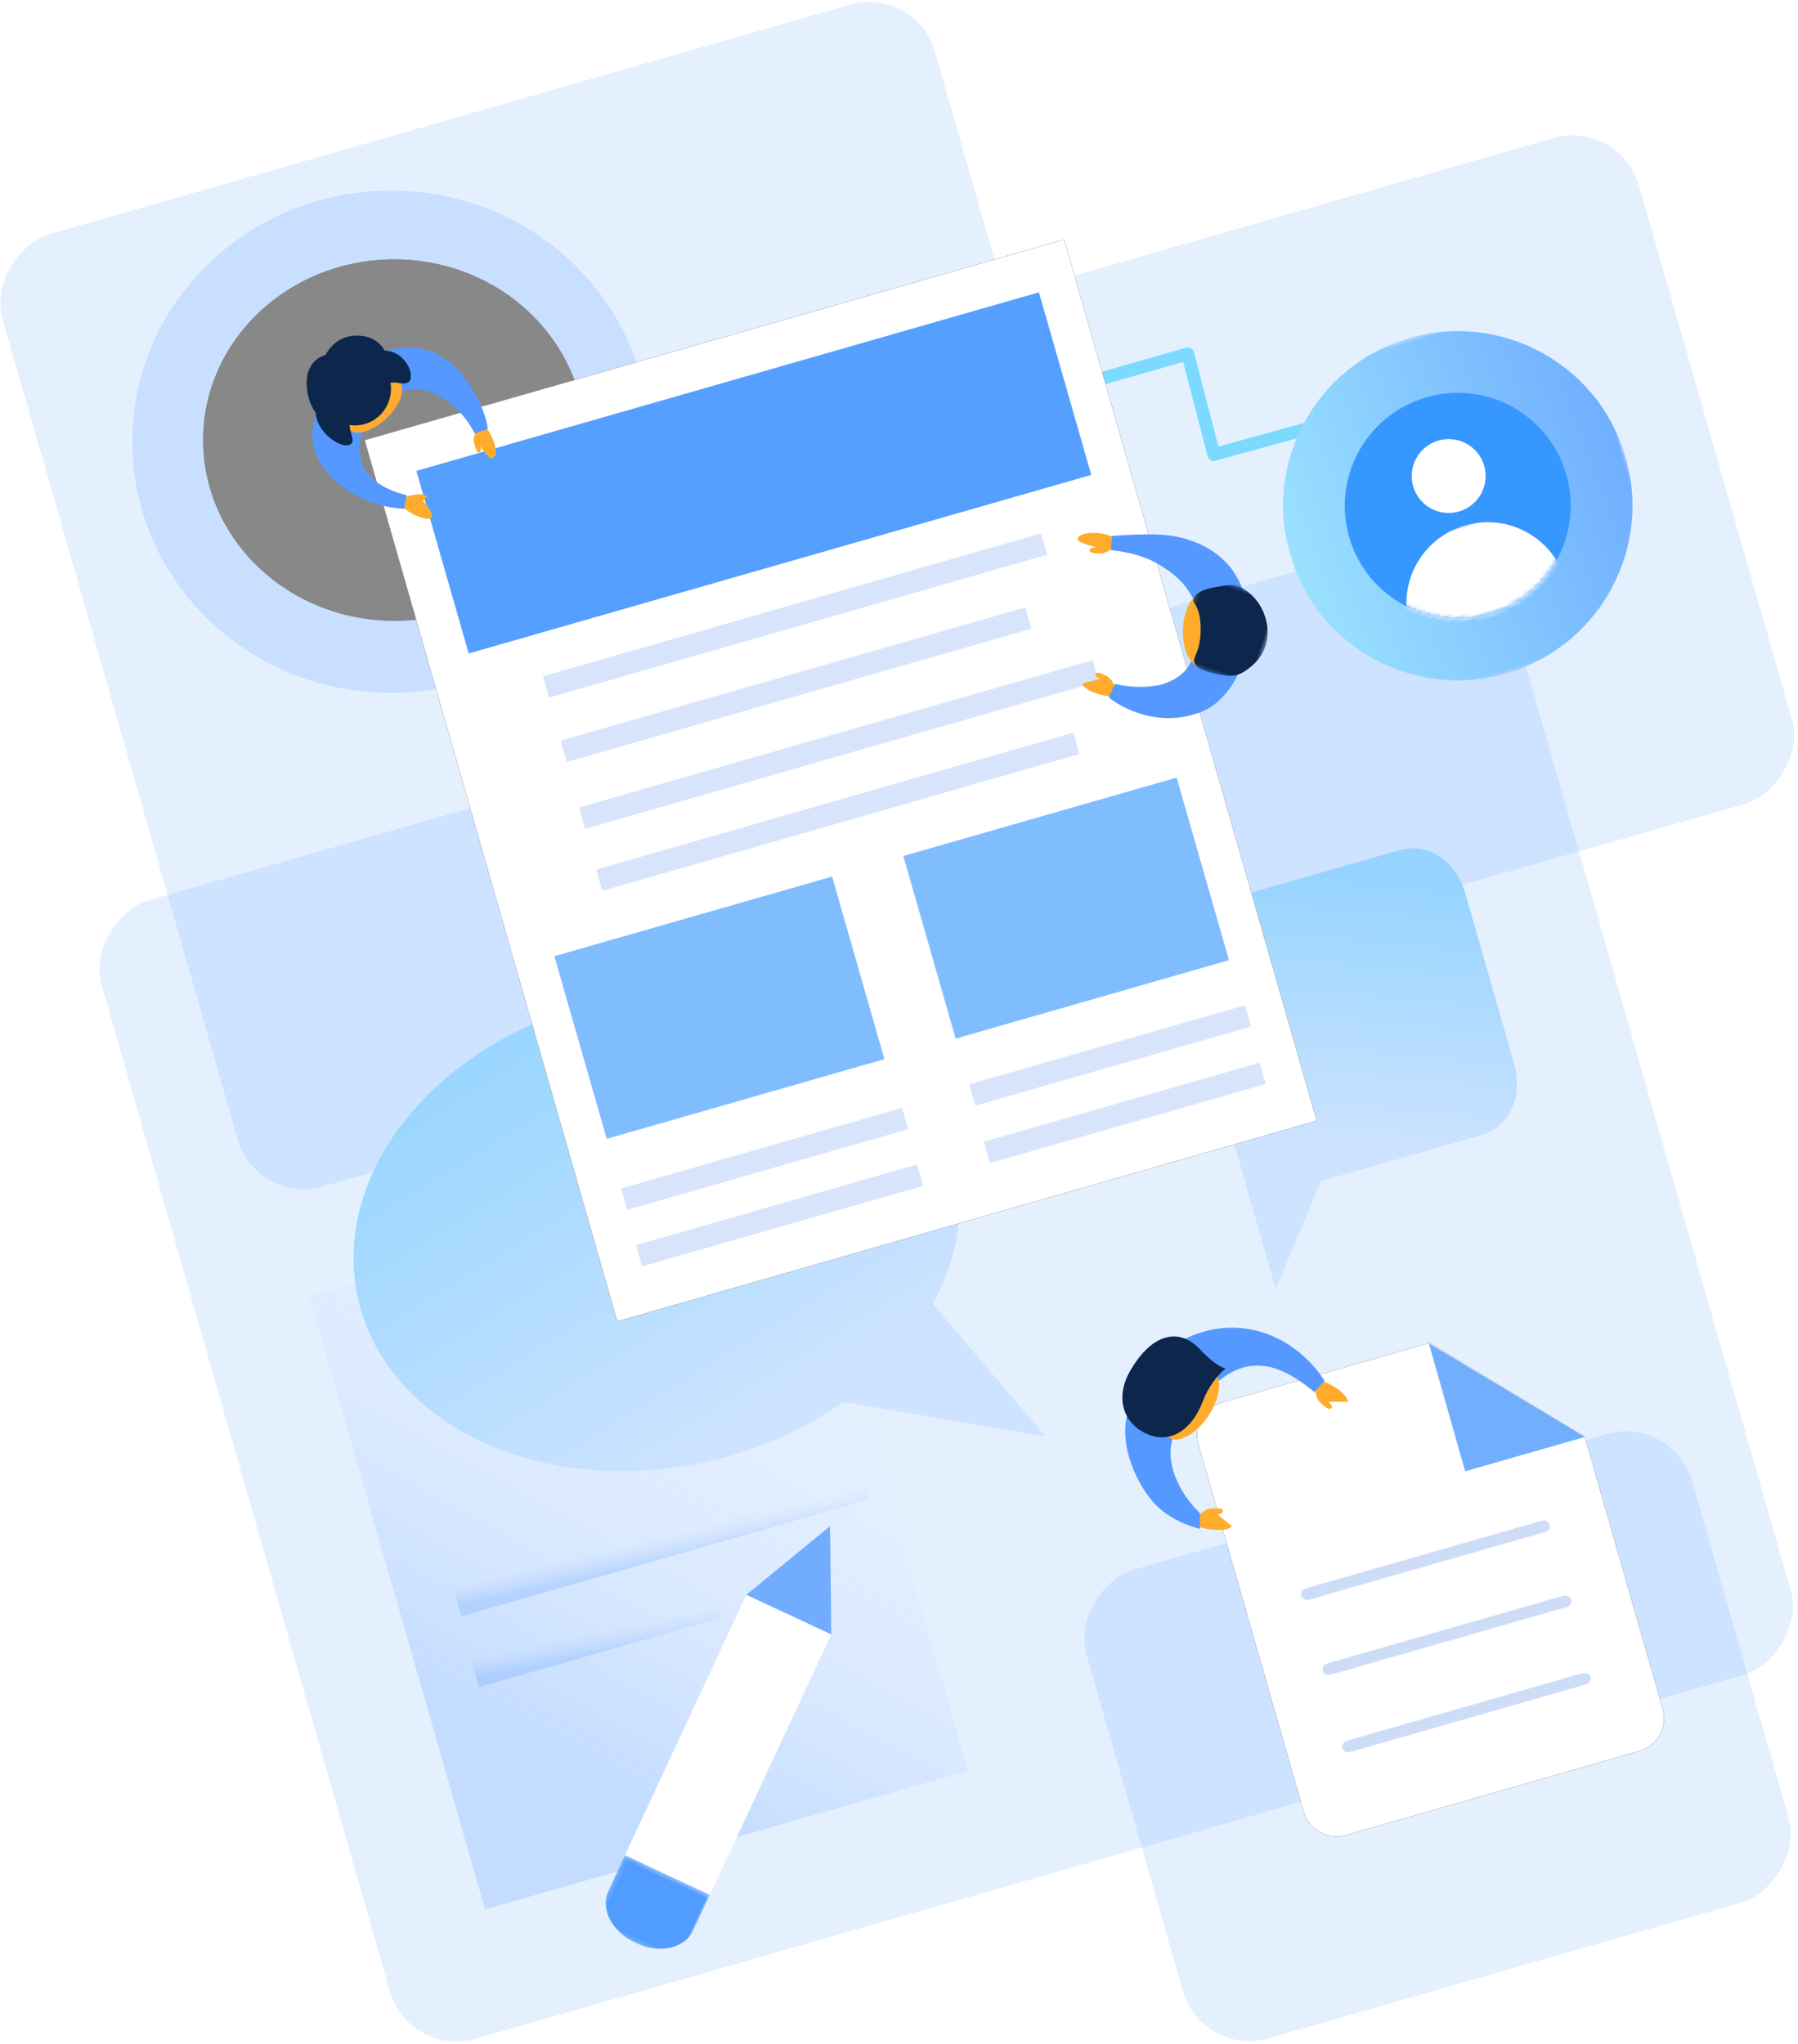 <?xml version="1.0" encoding="UTF-8"?>
<svg width="418px" height="475px" viewBox="0 0 418 475" version="1.1" xmlns="http://www.w3.org/2000/svg" xmlns:xlink="http://www.w3.org/1999/xlink">
    <!-- Generator: Sketch 51 (57462) - http://www.bohemiancoding.com/sketch -->
    <title>Group</title>
    <desc>Created with Sketch.</desc>
    <defs>
        <linearGradient x1="9.346%" y1="16.811%" x2="83.348%" y2="74.184%" id="linearGradient-1">
            <stop stop-color="#FFFFFF" stop-opacity="0" offset="0%"></stop>
            <stop stop-color="#3E8BFF" stop-opacity="0.2" offset="100%"></stop>
        </linearGradient>
        <linearGradient x1="35.176%" y1="85.342%" x2="68.487%" y2="4.652%" id="linearGradient-2">
            <stop stop-color="#CEE3FF" offset="0%"></stop>
            <stop stop-color="#9AD6FF" offset="100%"></stop>
        </linearGradient>
        <linearGradient x1="47.635%" y1="74.743%" x2="68.487%" y2="4.652%" id="linearGradient-3">
            <stop stop-color="#CEE3FF" offset="0%"></stop>
            <stop stop-color="#96D4FF" offset="100%"></stop>
        </linearGradient>
        <ellipse id="path-4" cx="61.458" cy="58.65" rx="44.401" ry="41.978"></ellipse>
        <filter x="-22.0%" y="-23.2%" width="143.9%" height="146.5%" filterUnits="objectBoundingBox" id="filter-5">
            <feOffset dx="0" dy="0" in="SourceAlpha" result="shadowOffsetOuter1"></feOffset>
            <feGaussianBlur stdDeviation="6.5" in="shadowOffsetOuter1" result="shadowBlurOuter1"></feGaussianBlur>
            <feComposite in="shadowBlurOuter1" in2="SourceAlpha" operator="out" result="shadowBlurOuter1"></feComposite>
            <feColorMatrix values="0 0 0 0 0.333   0 0 0 0 0.596   0 0 0 0 1  0 0 0 0.25 0" type="matrix" in="shadowBlurOuter1"></feColorMatrix>
        </filter>
        <rect id="path-6" x="16.52" y="48.717" width="213.05" height="169.161"></rect>
        <filter x="-14.1%" y="-17.7%" width="128.2%" height="135.5%" filterUnits="objectBoundingBox" id="filter-7">
            <feOffset dx="0" dy="0" in="SourceAlpha" result="shadowOffsetOuter1"></feOffset>
            <feGaussianBlur stdDeviation="10" in="shadowOffsetOuter1" result="shadowBlurOuter1"></feGaussianBlur>
            <feColorMatrix values="0 0 0 0 0.102   0 0 0 0 0.298   0 0 0 0 0.6  0 0 0 0.4 0" type="matrix" in="shadowBlurOuter1"></feColorMatrix>
        </filter>
        <polygon id="path-8" points="7.30311018e-21 0.177 7.30311018e-21 17.596 21.8 17.596 21.8 0.177 0 0.177"></polygon>
        <path d="M58.227,0 L7.925,0 C3.558,0 0,3.486 0,7.924 L0,96.672 C0,100.951 3.558,104.596 7.925,104.596 L78.93,104.596 C83.297,104.596 86.855,101.109 86.855,96.672 L86.855,30.903 L58.227,0 Z" id="path-10"></path>
        <filter x="-17.3%" y="-14.3%" width="134.5%" height="128.7%" filterUnits="objectBoundingBox" id="filter-11">
            <feOffset dx="0" dy="0" in="SourceAlpha" result="shadowOffsetOuter1"></feOffset>
            <feGaussianBlur stdDeviation="5" in="shadowOffsetOuter1" result="shadowBlurOuter1"></feGaussianBlur>
            <feColorMatrix values="0 0 0 0 0.102   0 0 0 0 0.298   0 0 0 0 0.6  0 0 0 0.4 0" type="matrix" in="shadowBlurOuter1"></feColorMatrix>
        </filter>
        <filter x="-18.3%" y="-18.1%" width="136.8%" height="136.5%" filterUnits="objectBoundingBox" id="filter-12">
            <feOffset dx="0" dy="0" in="SourceAlpha" result="shadowOffsetOuter1"></feOffset>
            <feGaussianBlur stdDeviation="5" in="shadowOffsetOuter1" result="shadowBlurOuter1"></feGaussianBlur>
            <feColorMatrix values="0 0 0 0 0.102   0 0 0 0 0.298   0 0 0 0 0.6  0 0 0 0.4 0" type="matrix" in="shadowBlurOuter1" result="shadowMatrixOuter1"></feColorMatrix>
            <feMerge>
                <feMergeNode in="shadowMatrixOuter1"></feMergeNode>
                <feMergeNode in="SourceGraphic"></feMergeNode>
            </feMerge>
        </filter>
        <polygon id="path-13" points="81.243 0.463 81.243 81.598 9.19672436e-05 81.598 9.19672436e-05 0.463 81.243 0.463"></polygon>
        <linearGradient x1="0%" y1="56.351%" x2="100%" y2="50%" id="linearGradient-15">
            <stop stop-color="#9AE1FF" offset="0%"></stop>
            <stop stop-color="#70AFFF" offset="100%"></stop>
        </linearGradient>
        <path d="M38.339,13.412 C33.564,18.335 26.874,21.396 19.469,21.396 C12.063,21.396 5.373,18.335 0.598,13.411 L0.598,0.023 L38.339,0.023 L38.339,13.412 Z" id="path-16"></path>
        <polygon id="path-18" points="21.545 19.559 0.452 19.559 0.452 0.24 21.545 0.24"></polygon>
    </defs>
    <g id="SB-WEB-DESIGN" stroke="none" stroke-width="1" fill="none" fill-rule="evenodd">
        <g id="Group" transform="translate(-4, -4)">
            <rect id="Rectangle-Copy-5" fill-opacity="0.12" fill="#2684FF" transform="translate(322.456, 132.08) rotate(74) translate(-322.456, -132.08) " x="241.955" y="48.519" width="161.003" height="167.121" rx="16"></rect>
            <rect id="Rectangle-Copy-5" fill-opacity="0.12" fill="#2684FF" transform="translate(338.197, 407.471) rotate(74) translate(-338.197, -407.471) " x="281.531" y="334.243" width="113.332" height="146.456" rx="16"></rect>
            <rect id="Rectangle-Copy-5" fill-opacity="0.12" fill="#2684FF" transform="translate(140.316, 142.413) rotate(74) translate(-140.316, -142.413) " x="25.185" y="29.651" width="230.262" height="225.524" rx="16"></rect>
            <rect id="Rectangle-Copy-5" fill-opacity="0.12" fill="#2684FF" transform="translate(223.966, 303.244) rotate(74) translate(-223.966, -303.244) " x="86.348" y="133.877" width="275.235" height="338.735" rx="16"></rect>
            <rect id="Rectangle-Copy-5" fill="url(#linearGradient-1)" transform="translate(152.458, 360.299) rotate(74) translate(-152.458, -360.299) " x="78.253" y="301.897" width="148.411" height="116.805"></rect>
            <rect id="Rectangle-Copy-5" fill="url(#linearGradient-1)" transform="translate(157.855, 362.995) rotate(74) translate(-157.855, -362.995) " x="154.707" y="313.577" width="6.296" height="98.835"></rect>
            <rect id="Rectangle-Copy-5" fill="url(#linearGradient-1)" transform="translate(142.564, 385.008) rotate(74) translate(-142.564, -385.008) " x="139.416" y="355.807" width="6.296" height="58.403"></rect>
            <g id="Group-3" transform="translate(161.238, 295.272) scale(-1, 1) rotate(17) translate(-161.238, -295.272) translate(82.277, 229.054)" fill="url(#linearGradient-2)">
                <path d="M82.236,5.144 C42.92,5.144 11.047,29.731 11.047,60.061 C11.047,71.573 15.643,82.258 23.492,91.086 L4.859,127.006 L48.891,108.589 C58.838,112.664 70.186,114.977 82.236,114.977 C121.553,114.977 153.426,90.39 153.426,60.061 C153.426,29.731 121.553,5.144 82.236,5.144" id="Fill-1" transform="translate(79.143, 66.075) rotate(-4) translate(-79.143, -66.075) "></path>
            </g>
            <g id="Page-1" transform="translate(321.023, 251.058) rotate(-16) translate(-321.023, -251.058) translate(286.904, 205.777)" fill="url(#linearGradient-3)">
                <path d="M55.48,1.42108547e-13 L14.86,1.42108547e-13 C7.058,1.42108547e-13 -2.27373675e-13,6.546 -2.27373675e-13,14.314 L-2.27373675e-13,90.143 L16.967,68.92 L55.478,68.92 C63.282,68.92 67.715,62.526 67.715,54.756 L67.715,14.314 C67.717,6.546 63.283,1.42108547e-13 55.48,1.42108547e-13" id="Fill-1"></path>
            </g>
            <g id="Back" transform="translate(34.179, 47.621)">
                <ellipse id="Oval" fill-opacity="0.25" fill="#71AFFF" cx="60.714" cy="59.041" rx="60.139" ry="58.361"></ellipse>
                <g id="Oval">
                    <use fill="black" fill-opacity="1" filter="url(#filter-5)" xlink:href="#path-4"></use>
                    <use fill-opacity="0.535" fill="#FFFFFF" fill-rule="evenodd" xlink:href="#path-4"></use>
                </g>
            </g>
            <polyline id="Path-2" stroke="#7CDAFF" stroke-width="3" stroke-linejoin="round" points="249.15 95.101 280.128 86.256 286.195 109.617 310.314 102.984"></polyline>
            <g id="Board" transform="translate(199.694, 185.531) rotate(10) translate(-199.694, -185.531) translate(76.378, 52.122)">
                <g id="Rectangle" transform="translate(123.045, 133.298) rotate(64) translate(-123.045, -133.298) ">
                    <use fill="black" fill-opacity="1" filter="url(#filter-7)" xlink:href="#path-6"></use>
                    <use fill="#FFFFFF" fill-rule="evenodd" xlink:href="#path-6"></use>
                </g>
                <g id="Group-8" transform="translate(123.361, 132.644) rotate(179) translate(-123.361, -132.644) translate(14.18, 12.867)">
                    <g id="green" transform="translate(0, 0.277)">
                        <rect id="Rectangle" fill="#55A0FF" transform="translate(140.641, 186.286) rotate(65) translate(-140.641, -186.286) " x="118.569" y="111.003" width="44.144" height="150.566"></rect>
                        <rect id="Rectangle" fill="#80BDFF" transform="translate(53.101, 97.753) rotate(65) translate(-53.101, -97.753) " x="31.029" y="64.701" width="44.144" height="66.103"></rect>
                        <rect id="Rectangle" fill="#80BDFF" transform="translate(129.1, 62.282) rotate(65) translate(-129.1, -62.282) " x="107.028" y="28.698" width="44.144" height="67.168"></rect>
                        <rect id="Rectangle" fill="#D7E4FC" transform="translate(125.994, 155.051) rotate(65) translate(-125.994, -155.051) " x="123.421" y="94.821" width="5.146" height="120.459"></rect>
                        <rect id="Rectangle" fill="#D7E4FC" transform="translate(123.259, 139.209) rotate(65) translate(-123.259, -139.209) " x="120.685" y="83.032" width="5.146" height="112.353"></rect>
                        <rect id="Rectangle" fill="#D7E4FC" transform="translate(111.24, 127.04) rotate(65) translate(-111.24, -127.04) " x="108.667" y="64.948" width="5.146" height="124.183"></rect>
                        <rect id="Rectangle" fill="#D7E4FC" transform="translate(109.037, 111.563) rotate(65) translate(-109.037, -111.563) " x="106.464" y="53.865" width="5.146" height="115.396"></rect>
                        <rect id="Rectangle" fill="#D7E4FC" transform="translate(113.231, 29.226) rotate(65) translate(-113.231, -29.226) " x="110.658" y="-4.765" width="5.146" height="67.98"></rect>
                        <rect id="Rectangle" fill="#D7E4FC" transform="translate(37.645, 65.527) rotate(65) translate(-37.645, -65.527) " x="35.072" y="32.185" width="5.146" height="66.684"></rect>
                        <rect id="Rectangle" fill="#D7E4FC" transform="translate(107.738, 16.783) rotate(65) translate(-107.738, -16.783) " x="105.165" y="-17.207" width="5.146" height="67.98"></rect>
                        <rect id="Rectangle" fill="#D7E4FC" transform="translate(32.18, 52.892) rotate(65) translate(-32.18, -52.892) " x="29.607" y="19.55" width="5.146" height="66.684"></rect>
                    </g>
                </g>
            </g>
            <g id="Page-1" transform="translate(174.132, 406.913) rotate(-155) translate(-174.132, -406.913) translate(162.922, 352.867)">
                <polygon id="Fill-1" fill="#71ACFF" points="0 84.72 10.9 107.417 21.8 84.72"></polygon>
                <polygon id="Fill-2" fill="#FFFFFF" points="0 84.72 21.8 84.72 21.8 17.949 0 17.949"></polygon>
                <g id="Group-5" transform="translate(0, 0.353)">
                    <mask id="mask-9" fill="white">
                        <use xlink:href="#path-8"></use>
                    </mask>
                    <g id="Clip-4"></g>
                    <path d="M21.8,17.596 L-0,17.596 L-0,8.622 C-0,3.872 4.769,0.177 10.9,0.177 C17.031,0.177 21.8,3.872 21.8,8.622 L21.8,17.596 Z" id="Fill-3" fill="#509DFF" mask="url(#mask-9)"></path>
                </g>
            </g>
            <g id="Page-1" transform="translate(337.088, 370.587) rotate(-16) translate(-337.088, -370.587) translate(293.221, 318.002)">
                <g id="Fill-1">
                    <use fill="black" fill-opacity="1" filter="url(#filter-11)" xlink:href="#path-10"></use>
                    <use fill="#FFFFFF" fill-rule="evenodd" xlink:href="#path-10"></use>
                </g>
                <polygon id="Fill-4" fill="#71AFFE" points="57.991 0 86.855 30.952 57.903 30.952"></polygon>
                <path d="M13.31,48.269 C13.31,49.092 13.958,49.64 14.929,49.64 L71.74,49.64 C72.711,49.64 73.358,49.092 73.358,48.269 C73.358,47.447 72.711,46.898 71.74,46.898 L14.929,46.898 C13.958,46.898 13.31,47.447 13.31,48.269" id="Fill-7" fill="#CEDDF7"></path>
                <path d="M71.739,65.042 L14.928,65.042 C13.957,65.042 13.31,65.591 13.31,66.413 C13.31,67.236 13.957,67.784 14.928,67.784 L71.739,67.784 C72.71,67.784 73.358,67.236 73.358,66.413 C73.358,65.591 72.548,65.042 71.739,65.042" id="Fill-9" fill="#CEDDF7"></path>
                <path d="M71.012,83.563 L14.362,83.563 C13.391,83.563 12.744,84.112 12.744,84.935 C12.744,85.757 13.392,86.306 14.362,86.306 L71.174,86.306 C72.145,86.306 72.792,85.757 72.792,84.935 C72.792,84.112 71.983,83.563 71.012,83.563" id="Fill-11" fill="#CEDDF7"></path>
            </g>
            <g id="Page-1" transform="translate(287.692, 331.751) rotate(139) translate(-287.692, -331.751) translate(261.372, 309.354)">
                <path d="M7.58,10.288 C7.58,10.288 8.014,8.443 7.373,7.298 C6.732,6.153 6.011,4.876 5.337,5.211 C4.664,5.546 5.475,6.817 5.475,6.817 C5.475,6.817 4.047,6.36 1.19,5.446 C1.004,6.312 1.395,7.419 2.365,8.768 C3.82,10.791 5.263,11.8 5.263,11.8 L7.58,10.288 Z" id="Fill-4" fill="#FFAC2C" transform="translate(4.434, 8.478) rotate(23) translate(-4.434, -8.478) "></path>
                <path d="M47.683,5.68 C47.683,5.68 48.118,3.835 47.477,2.69 C46.835,1.545 46.114,0.267 45.441,0.603 C44.767,0.938 45.578,2.208 45.578,2.208 C45.578,2.208 44.15,1.752 41.293,0.838 C41.107,1.704 41.498,2.811 42.468,4.159 C43.923,6.182 45.366,7.192 45.366,7.192 L47.683,5.68 Z" id="Fill-4" fill="#FFAC2C" transform="translate(44.538, 3.87) scale(-1, 1) rotate(-277) translate(-44.538, -3.87) "></path>
                <path d="M3.527,11.672 C3.409,12.501 1.333,24.254 10.064,33.59 C16.931,40.933 31.888,45.525 44.294,35.097 C49.46,30.755 51.908,23.082 52.083,17.017 C52.273,10.436 47.98,4.726 47.98,4.726 L45.566,7.44 C45.566,7.44 46.294,13.047 43.988,18.493 C42.003,23.18 39.131,24.947 36.061,26.195 C31.07,28.224 27.932,27.94 22.943,27.827 C18.26,27.721 14.652,26.711 11.558,23.131 C8.049,19.071 7.043,11.257 7.043,11.257 L3.527,11.672 Z" id="Fill-7" fill="#5598FF"></path>
                <path d="M39.483,25.431 C40.228,28.011 36.822,31.223 31.875,32.606 C26.929,33.989 22.315,33.019 21.57,30.44 C20.825,27.86 24.232,24.648 29.179,23.265 C34.125,21.881 38.738,22.851 39.483,25.431" id="Fill-10" fill="#FFAC2C"></path>
                <path d="M18.957,28.905 C18.957,28.905 20.367,30.25 20.587,36.19 C20.847,43.185 26.459,46.332 35.956,43.119 C42.983,40.741 45.259,34.941 42.873,29.625 C40.212,23.692 33.824,23.55 28.283,26.518 C23.115,29.286 18.957,28.905 18.957,28.905" id="Fill-12" fill="#0D264C"></path>
            </g>
            <g id="Page-1" filter="url(#filter-12)" transform="translate(343.177, 121.345) rotate(-17) translate(-343.177, -121.345) translate(302.234, 79.959)">
                <g id="Group-6" transform="translate(0, 0.456)">
                    <g id="Group-3">
                        <mask id="mask-14" fill="white">
                            <use xlink:href="#path-13"></use>
                        </mask>
                        <g id="Clip-2"></g>
                        <path d="M81.243,41.03 C81.243,63.436 63.057,81.598 40.621,81.598 C18.188,81.598 9.19672436e-05,63.436 9.19672436e-05,41.03 C9.19672436e-05,18.625 18.188,0.463 40.621,0.463 C63.057,0.463 81.243,18.625 81.243,41.03" id="Fill-1" fill="url(#linearGradient-15)" mask="url(#mask-14)"></path>
                    </g>
                    <path d="M66.888,41.03 C66.888,55.517 55.128,67.262 40.621,67.262 C26.115,67.262 14.356,55.517 14.356,41.03 C14.356,26.543 26.115,14.799 40.621,14.799 C55.128,14.799 66.888,26.543 66.888,41.03" id="Fill-4" fill="#3697FF"></path>
                </g>
                <g id="Group-12" transform="translate(21.152, 25.255)">
                    <path d="M28.065,9.011 C28.065,13.753 24.216,17.596 19.468,17.596 C14.721,17.596 10.873,13.753 10.873,9.011 C10.873,4.269 14.721,0.426 19.468,0.426 C24.216,0.426 28.065,4.269 28.065,9.011" id="Fill-7" fill="#FFFFFF"></path>
                    <g id="Group-11" transform="translate(0, 21.067)">
                        <mask id="mask-17" fill="white">
                            <use xlink:href="#path-16"></use>
                        </mask>
                        <g id="Clip-10"></g>
                        <path d="M38.339,18.869 C38.339,29.278 29.89,37.715 19.468,37.715 C9.047,37.715 0.598,29.278 0.598,18.869 C0.598,8.461 9.047,0.023 19.468,0.023 C29.89,0.023 38.339,8.461 38.339,18.869" id="Fill-9" fill="#FFFFFF" mask="url(#mask-17)"></path>
                    </g>
                </g>
            </g>
            <g id="Page-1" transform="translate(274.017, 149.645) rotate(-72) translate(-274.017, -149.645) translate(252.571, 124.327)">
                <path d="M3.508,19.292 C3.508,19.292 5.229,18.794 5.886,17.735 C6.543,16.677 7.274,15.49 6.693,15.091 C6.113,14.692 5.428,15.949 5.428,15.949 C5.428,15.949 5.162,14.561 4.629,11.785 C3.829,12.033 3.091,12.869 2.414,14.293 C1.398,16.429 1.214,18.085 1.214,18.085 L3.508,19.292 Z" id="Fill-4" fill="#FFAC2C" transform="translate(4.059, 15.539) rotate(-22) translate(-4.059, -15.539) "></path>
                <path d="M38.689,7.316 C38.689,7.316 39.093,5.552 38.497,4.456 C37.9,3.361 37.229,2.139 36.603,2.46 C35.977,2.78 36.667,4.18 36.667,4.18 C36.667,4.18 33.654,0.683 32.858,1.362 C32.063,2.042 32.648,3.994 33.839,5.862 C35.03,7.73 36.534,8.763 36.534,8.763 L38.689,7.316 Z" id="Fill-4" fill="#FFAC2C" transform="translate(35.658, 5.019) scale(-1, 1) rotate(-313) translate(-35.658, -5.019) "></path>
                <path d="M2.054,18.723 C1.804,19.195 -2.511,30.644 5.628,40.403 C11.64,47.612 29.525,48.976 38.75,37.335 C42.493,32.612 43.46,25.763 41.865,19.044 C40.849,14.765 37.953,7.864 37.953,7.864 L34.708,8.635 C34.708,8.635 36.481,15.16 34.803,21.179 C34.081,23.769 33.261,26.879 29.941,30.271 C26.702,33.58 20.985,34.496 16.346,34.388 C11.991,34.286 8.985,30.279 8.004,28.31 C5.589,23.46 5.473,19.127 5.473,19.127 L2.054,18.723 Z" id="Fill-7" fill="#5598FF"></path>
                <path d="M31.99,32.324 C32.683,34.792 29.515,37.864 24.916,39.187 C20.316,40.51 16.026,39.583 15.333,37.115 C14.64,34.648 17.809,31.575 22.408,30.252 C27.008,28.929 31.298,29.856 31.99,32.324" id="Fill-10" fill="#FFAC2C"></path>
                <g id="Group-14" transform="translate(14.351, 30.137)">
                    <mask id="mask-19" fill="white">
                        <use xlink:href="#path-18"></use>
                    </mask>
                    <g id="Clip-13"></g>
                    <path d="M0.605,10.85 C1.038,14.592 1.637,16.145 5.542,18.323 C11.641,21.723 19.178,17.693 21.186,11.295 C22.194,8.081 20.857,6.561 19.866,4.582 C18.804,2.464 17.664,0.81 16.001,0.328 C14.056,-0.235 15.55,2.01 9.31,4.04 C3.016,6.088 2.185,3.26 0.773,6.071 C0.34,6.934 0.41,9.179 0.605,10.85" id="Fill-12" fill="#0D264C" mask="url(#mask-19)"></path>
                </g>
            </g>
            <g id="Page-1" transform="translate(96.183, 102.012) rotate(153) translate(-96.183, -102.012) translate(75.224, 78.154)">
                <path d="M7.419,12.149 C7.419,12.149 7.801,10.471 7.237,9.429 C6.673,8.387 6.038,7.225 5.446,7.53 C4.853,7.835 5.567,8.991 5.567,8.991 C5.567,8.991 3.035,6.477 2.187,7.019 C1.338,7.561 1.551,8.925 2.831,10.766 C4.111,12.606 5.38,13.525 5.38,13.525 L7.419,12.149 Z" id="Fill-4" fill="#FFAC2C" transform="translate(4.612, 10.234) rotate(42) translate(-4.612, -10.234) "></path>
                <path d="M29.089,5.47 C29.089,5.47 29.188,4.862 28.743,2.927 C28.446,1.637 27.976,0.931 27.333,0.807 C27.06,1.63 26.924,2.042 26.924,2.042 C26.924,2.042 23.297,0.588 22.649,1.287 C22.001,1.987 22.914,3.383 24.424,4.885 C25.934,6.386 27.05,6.845 27.05,6.845 L29.089,5.47 Z" id="Fill-4" fill="#FFAC2C" transform="translate(25.768, 3.826) scale(-1, 1) rotate(-277) translate(-25.768, -3.826) "></path>
                <path d="M2.842,12.733 C1.621,15.171 -0.157,28.145 6.891,35.241 C13.219,41.612 29.024,43.057 38.23,32.323 C43.456,26.231 40.787,17.949 36.864,12.495 C33.259,7.483 28.567,5.035 28.567,5.035 L26.599,7.62 C26.599,7.62 31.74,11.542 32.522,16.731 C32.811,18.645 32.315,21.953 29.989,24.373 C26.945,27.538 21.422,29.622 17.033,29.52 C12.912,29.423 10.137,26.027 8.796,23.722 C5.647,18.305 6.034,13.229 6.034,13.229 L2.842,12.733 Z" id="Fill-7" fill="#5598FF"></path>
                <path d="M31.834,27.556 C32.49,29.904 29.493,32.826 25.141,34.085 C20.789,35.343 16.73,34.461 16.074,32.114 C15.419,29.767 18.417,26.844 22.768,25.585 C27.12,24.327 31.179,25.209 31.834,27.556" id="Fill-10" fill="#FFAC2C"></path>
                <path d="M36.333,27.692 C34.668,23.616 31.478,22.191 31.103,24.788 C30.962,25.757 30.789,26.975 30.54,27.722 C29.134,26.863 27.47,26.407 25.709,26.505 C21.902,26.715 18.816,29.445 17.929,33.02 C16.454,32.784 15.74,31.485 14.169,31.529 C12.152,31.584 11.403,38.115 16.281,40.481 C16.265,40.481 16.353,44.478 21.19,46.333 C25.831,48.111 29.298,44.886 29.298,44.886 C29.298,44.886 33.613,45.719 35.772,40.865 C37.656,36.627 36.633,33.421 36.633,33.421 C36.633,33.421 37.73,31.111 36.333,27.692" id="Fill-1" fill="#0D264C" transform="translate(24.828, 35.174) rotate(4) translate(-24.828, -35.174) "></path>
            </g>
        </g>
    </g>
</svg>